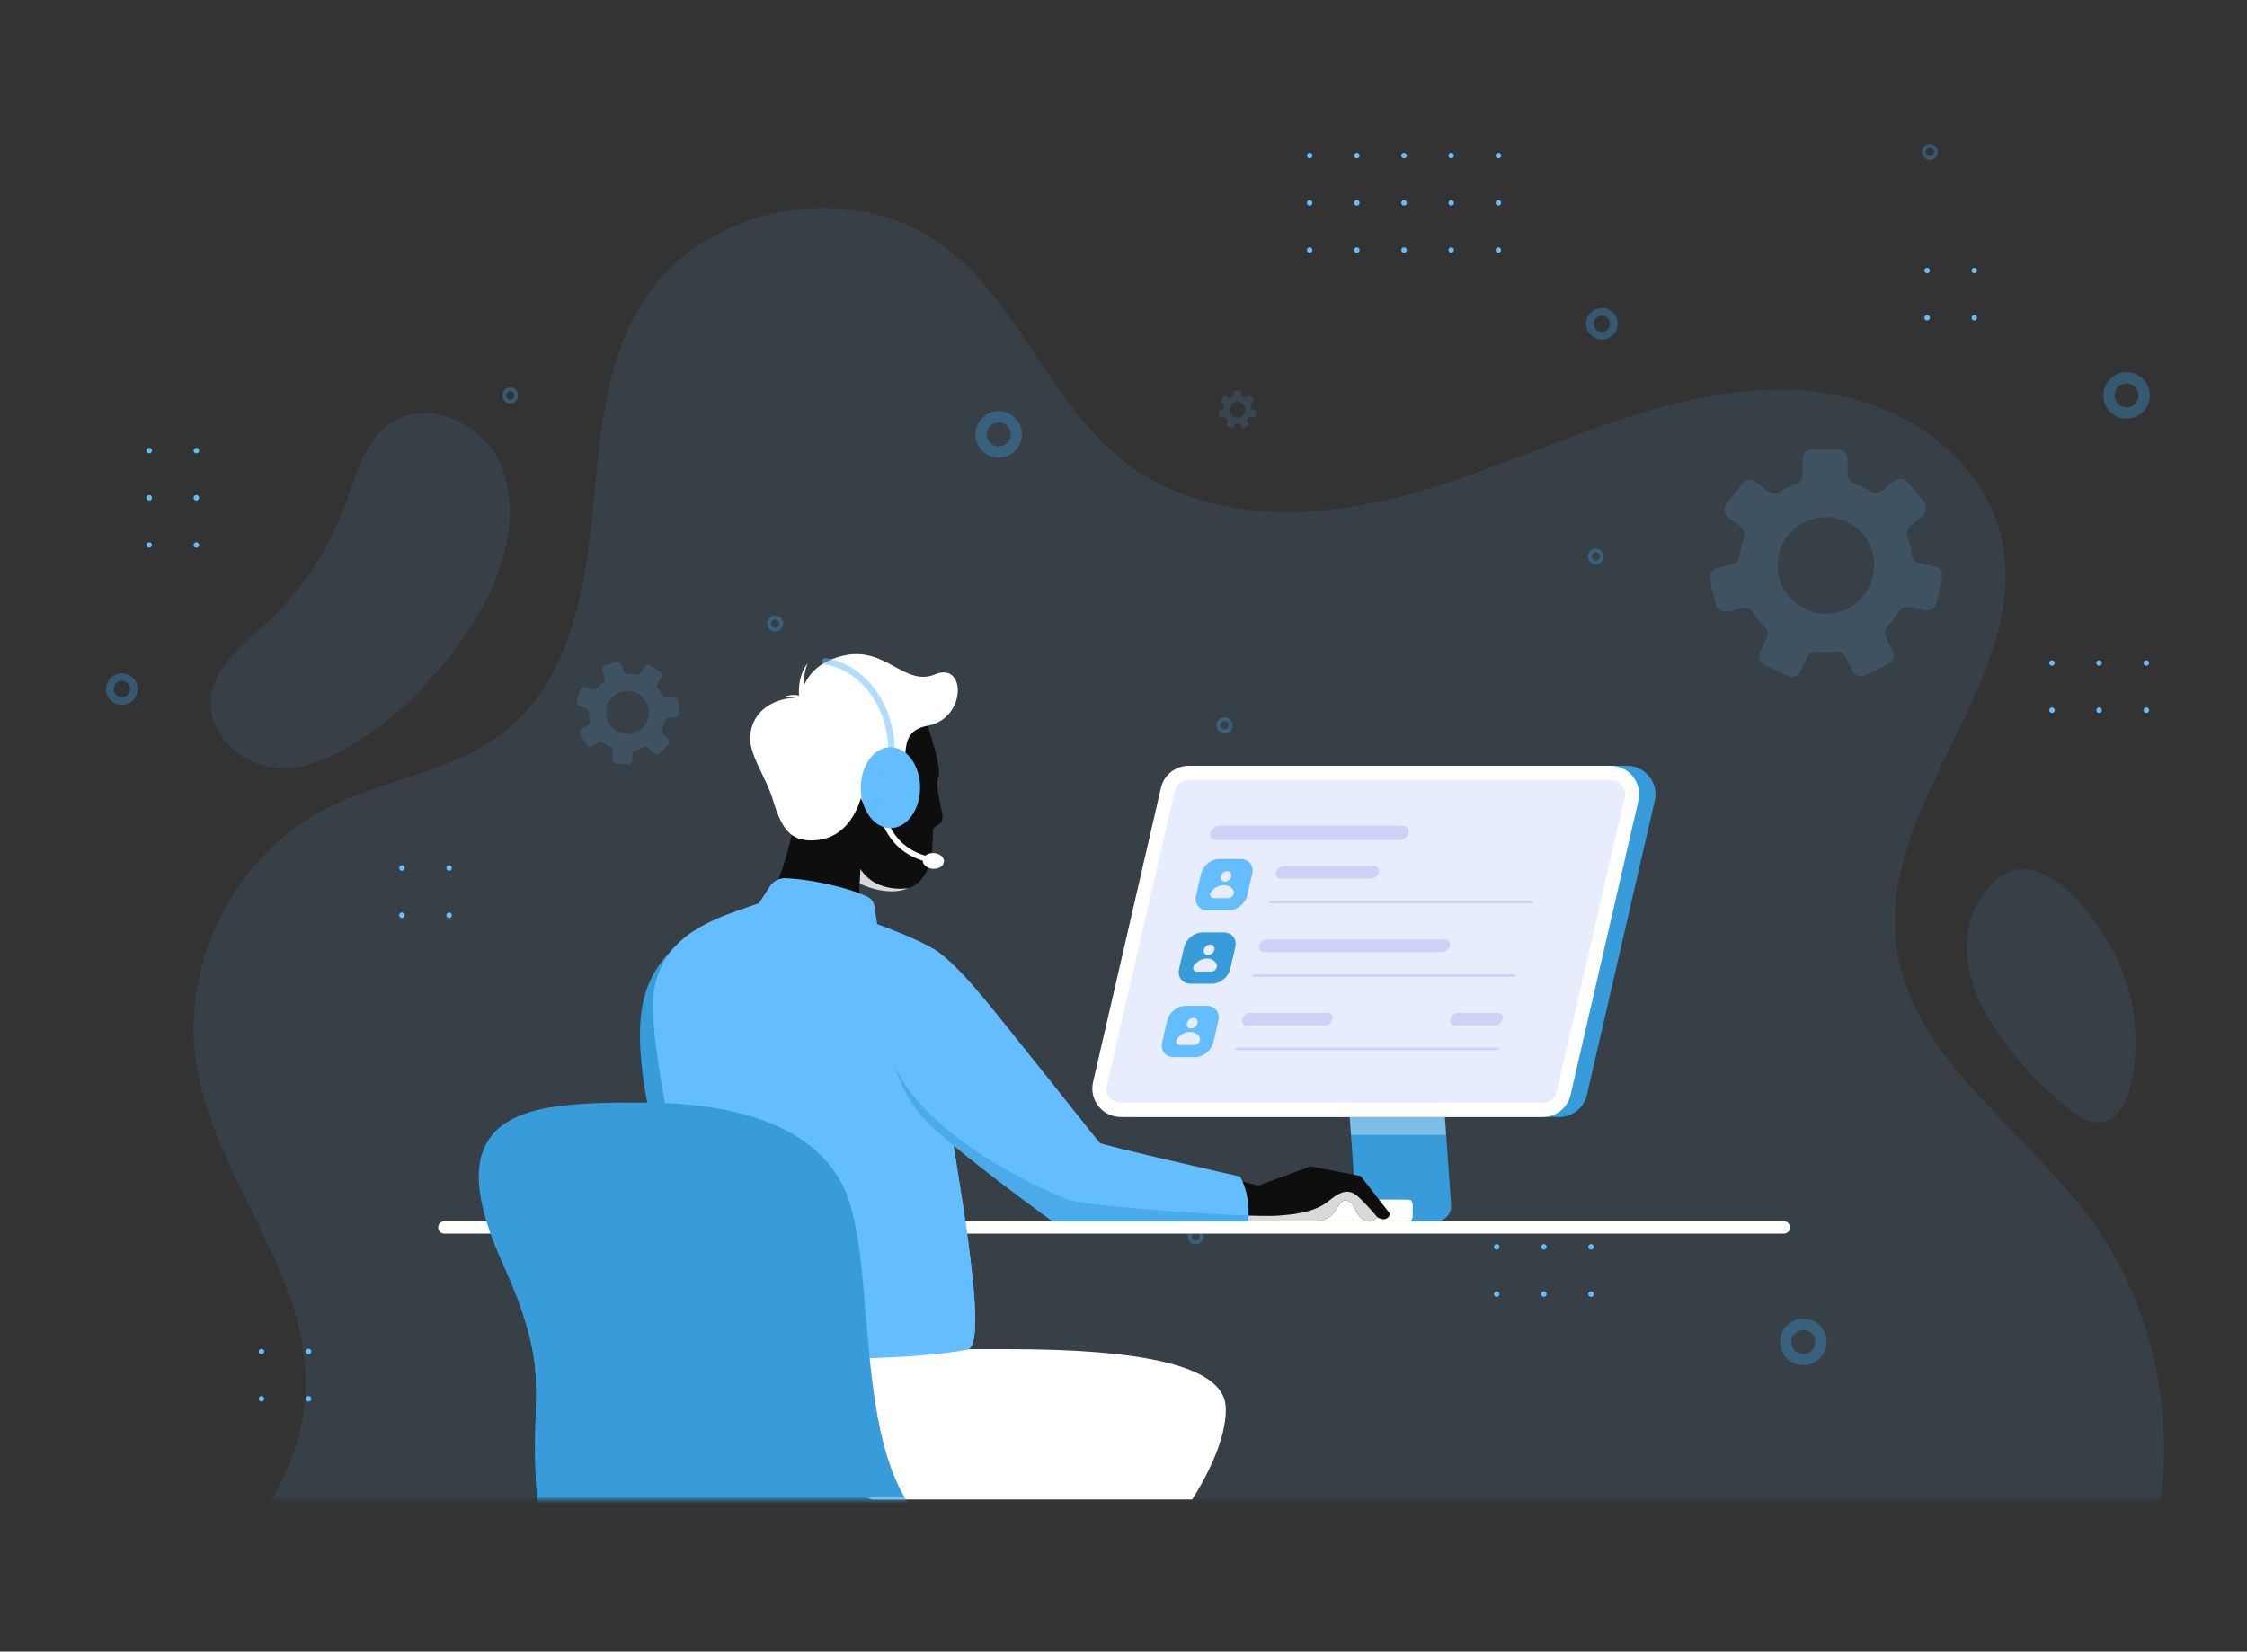 <svg xmlns="http://www.w3.org/2000/svg" width="600" height="441" viewBox="0 0 600 441" fill="none"><rect x="0" y="0" width="600" height="441" fill="#333333" stroke="none"/><mask id="mask0_1577_16368" style="mask-type:luminance" maskUnits="userSpaceOnUse" x="0" y="0" width="600" height="401"><path d="M600 0H0V400.385H600V0Z" fill="white"></path></mask><g mask="url(#mask0_1577_16368)"><path d="M81.632 371.974C83.216 340.504 56.664 314.222 52.257 283.024C48.52 256.591 62.913 228.548 86.552 216.184C102.361 207.92 121.545 206.134 135.353 194.844C151.257 181.839 155.921 159.706 157.993 139.254C160.057 118.802 160.897 97.11 172.121 79.893C188.601 54.605 227.385 47.59 251.665 65.503C272.257 80.702 280.529 108.457 300.977 123.855C320.089 138.245 346.433 139.03 369.729 133.649C393.025 128.268 414.705 117.481 437.561 110.458C455.737 104.877 475.273 101.706 493.745 106.19C512.225 110.675 529.393 124.088 534.113 142.521C543.601 179.557 502.057 213.502 506.241 251.498C509.585 281.839 539.729 300.657 557.937 325.137C581.785 357.2 584.497 403.58 564.553 438.214C562.337 442.057 514.049 436.732 507.753 436.572C488.817 436.084 469.881 435.659 450.945 435.291C412.073 434.538 373.193 434.042 334.313 433.793C256.553 433.305 178.785 433.817 101.041 435.379C88.928 435.619 59.112 438.966 60.809 418.923C61.377 412.189 70.609 404.237 73.793 398.231C78.129 390.047 81.144 381.287 81.617 371.966L81.632 371.974Z" fill="#63BDFE" fill-opacity="0.1"></path><path d="M131.233 157.215C136.017 146.589 138.353 133.969 133.409 123.415C128.465 112.861 114.217 106.439 104.489 112.837C97.209 117.625 95.009 127.05 92.001 135.226C87.673 146.974 80.537 157.672 71.353 166.168C63.849 173.111 52.473 181.695 57.417 193.41C61.337 202.699 72.377 206.871 81.481 204.413C101.785 198.943 122.921 175.673 131.233 157.207V157.215Z" fill="#63BDFE" fill-opacity="0.1"></path><path d="M528.84 239.927C525.048 245.821 524.44 253.388 526.056 260.21C527.68 267.033 531.344 273.207 535.568 278.796C540.416 285.202 546.064 291 552.344 296.005C555.072 298.175 558.4 300.313 561.8 299.528C565.688 298.623 567.72 294.363 568.728 290.496C572.536 275.978 569.12 260.002 560.568 247.79C552.744 236.628 539.632 223.167 528.84 239.919V239.927Z" fill="#63BDFE" fill-opacity="0.1"></path><path d="M350.44 41.552C350.44 41.961 350.112 42.289 349.704 42.289C349.296 42.289 348.968 41.961 348.968 41.552C348.968 41.144 349.296 40.815 349.704 40.815C350.112 40.815 350.44 41.144 350.44 41.552Z" fill="#63BDFE"></path><path d="M363.039 41.552C363.039 41.961 362.711 42.289 362.303 42.289C361.895 42.289 361.567 41.961 361.567 41.552C361.567 41.144 361.895 40.815 362.303 40.815C362.711 40.815 363.039 41.144 363.039 41.552Z" fill="#63BDFE"></path><path d="M375.64 41.552C375.64 41.961 375.312 42.289 374.904 42.289C374.496 42.289 374.168 41.961 374.168 41.552C374.168 41.144 374.496 40.815 374.904 40.815C375.312 40.815 375.64 41.144 375.64 41.552Z" fill="#63BDFE"></path><path d="M388.24 41.552C388.24 41.961 387.912 42.289 387.504 42.289C387.096 42.289 386.768 41.961 386.768 41.552C386.768 41.144 387.096 40.815 387.504 40.815C387.912 40.815 388.24 41.144 388.24 41.552Z" fill="#63BDFE"></path><path d="M400.84 41.552C400.84 41.961 400.512 42.289 400.104 42.289C399.696 42.289 399.368 41.961 399.368 41.552C399.368 41.144 399.696 40.815 400.104 40.815C400.512 40.815 400.84 41.144 400.84 41.552Z" fill="#63BDFE"></path><path d="M350.44 54.164C350.44 54.573 350.112 54.901 349.704 54.901C349.296 54.901 348.968 54.573 348.968 54.164C348.968 53.756 349.296 53.428 349.704 53.428C350.112 53.428 350.44 53.756 350.44 54.164Z" fill="#63BDFE"></path><path d="M363.039 54.164C363.039 54.573 362.711 54.901 362.303 54.901C361.895 54.901 361.567 54.573 361.567 54.164C361.567 53.756 361.895 53.428 362.303 53.428C362.711 53.428 363.039 53.756 363.039 54.164Z" fill="#63BDFE"></path><path d="M375.64 54.164C375.64 54.573 375.312 54.901 374.904 54.901C374.496 54.901 374.168 54.573 374.168 54.164C374.168 53.756 374.496 53.428 374.904 53.428C375.312 53.428 375.64 53.756 375.64 54.164Z" fill="#63BDFE"></path><path d="M388.24 54.164C388.24 54.573 387.912 54.901 387.504 54.901C387.096 54.901 386.768 54.573 386.768 54.164C386.768 53.756 387.096 53.428 387.504 53.428C387.912 53.428 388.24 53.756 388.24 54.164Z" fill="#63BDFE"></path><path d="M400.84 54.164C400.84 54.573 400.512 54.901 400.104 54.901C399.696 54.901 399.368 54.573 399.368 54.164C399.368 53.756 399.696 53.428 400.104 53.428C400.512 53.428 400.84 53.756 400.84 54.164Z" fill="#63BDFE"></path><path d="M350.44 66.776C350.44 67.185 350.112 67.513 349.704 67.513C349.296 67.513 348.968 67.185 348.968 66.776C348.968 66.368 349.296 66.04 349.704 66.04C350.112 66.04 350.44 66.368 350.44 66.776Z" fill="#63BDFE"></path><path d="M363.039 66.776C363.039 67.185 362.711 67.513 362.303 67.513C361.895 67.513 361.567 67.185 361.567 66.776C361.567 66.368 361.895 66.04 362.303 66.04C362.711 66.04 363.039 66.368 363.039 66.776Z" fill="#63BDFE"></path><path d="M375.64 66.776C375.64 67.185 375.312 67.513 374.904 67.513C374.496 67.513 374.168 67.185 374.168 66.776C374.168 66.368 374.496 66.04 374.904 66.04C375.312 66.04 375.64 66.368 375.64 66.776Z" fill="#63BDFE"></path><path d="M388.24 66.776C388.24 67.185 387.912 67.513 387.504 67.513C387.096 67.513 386.768 67.185 386.768 66.776C386.768 66.368 387.096 66.04 387.504 66.04C387.912 66.04 388.24 66.368 388.24 66.776Z" fill="#63BDFE"></path><path d="M400.84 66.776C400.84 67.185 400.512 67.513 400.104 67.513C399.696 67.513 399.368 67.185 399.368 66.776C399.368 66.368 399.696 66.04 400.104 66.04C400.512 66.04 400.84 66.368 400.84 66.776Z" fill="#63BDFE"></path><path d="M548.656 177.026C548.656 177.435 548.328 177.763 547.92 177.763C547.512 177.763 547.184 177.435 547.184 177.026C547.184 176.618 547.512 176.29 547.92 176.29C548.328 176.29 548.656 176.618 548.656 177.026Z" fill="#63BDFE"></path><path d="M561.255 177.026C561.255 177.435 560.927 177.763 560.519 177.763C560.111 177.763 559.783 177.435 559.783 177.026C559.783 176.618 560.111 176.29 560.519 176.29C560.927 176.29 561.255 176.618 561.255 177.026Z" fill="#63BDFE"></path><path d="M573.856 177.026C573.856 177.435 573.528 177.763 573.12 177.763C572.712 177.763 572.384 177.435 572.384 177.026C572.384 176.618 572.712 176.29 573.12 176.29C573.528 176.29 573.856 176.618 573.856 177.026Z" fill="#63BDFE"></path><path d="M548.656 189.639C548.656 190.047 548.328 190.375 547.92 190.375C547.512 190.375 547.184 190.047 547.184 189.639C547.184 189.23 547.512 188.902 547.92 188.902C548.328 188.902 548.656 189.23 548.656 189.639Z" fill="#63BDFE"></path><path d="M561.255 189.639C561.255 190.047 560.927 190.375 560.519 190.375C560.111 190.375 559.783 190.047 559.783 189.639C559.783 189.23 560.111 188.902 560.519 188.902C560.927 188.902 561.255 189.23 561.255 189.639Z" fill="#63BDFE"></path><path d="M573.856 189.639C573.856 190.047 573.528 190.375 573.12 190.375C572.712 190.375 572.384 190.047 572.384 189.639C572.384 189.23 572.712 188.902 573.12 188.902C573.528 188.902 573.856 189.23 573.856 189.639Z" fill="#63BDFE"></path><path d="M40.568 120.316C40.568 120.724 40.24 121.053 39.832 121.053C39.424 121.053 39.096 120.724 39.096 120.316C39.096 119.907 39.424 119.579 39.832 119.579C40.24 119.579 40.568 119.907 40.568 120.316Z" fill="#63BDFE"></path><path d="M53.167 120.316C53.167 120.724 52.839 121.053 52.431 121.053C52.023 121.053 51.695 120.724 51.695 120.316C51.695 119.907 52.023 119.579 52.431 119.579C52.839 119.579 53.167 119.907 53.167 120.316Z" fill="#63BDFE"></path><path d="M40.568 132.928C40.568 133.337 40.24 133.665 39.832 133.665C39.424 133.665 39.096 133.337 39.096 132.928C39.096 132.52 39.424 132.191 39.832 132.191C40.24 132.191 40.568 132.52 40.568 132.928Z" fill="#63BDFE"></path><path d="M53.167 132.928C53.167 133.337 52.839 133.665 52.431 133.665C52.023 133.665 51.695 133.337 51.695 132.928C51.695 132.52 52.023 132.191 52.431 132.191C52.839 132.191 53.167 132.52 53.167 132.928Z" fill="#63BDFE"></path><path d="M40.568 145.54C40.568 145.948 40.24 146.277 39.832 146.277C39.424 146.277 39.096 145.948 39.096 145.54C39.096 145.132 39.424 144.803 39.832 144.803C40.24 144.803 40.568 145.132 40.568 145.54Z" fill="#63BDFE"></path><path d="M53.167 145.54C53.167 145.948 52.839 146.277 52.431 146.277C52.023 146.277 51.695 145.948 51.695 145.54C51.695 145.132 52.023 144.803 52.431 144.803C52.839 144.803 53.167 145.132 53.167 145.54Z" fill="#63BDFE"></path><path d="M424.848 333.673C424.44 333.673 424.112 333.345 424.112 332.936C424.112 332.528 424.44 332.2 424.848 332.2C425.256 332.2 425.584 332.528 425.584 332.936C425.584 333.345 425.256 333.673 424.848 333.673Z" fill="#63BDFE"></path><path d="M424.848 346.285C424.44 346.285 424.112 345.957 424.112 345.549C424.112 345.14 424.44 344.812 424.848 344.812C425.256 344.812 425.584 345.14 425.584 345.549C425.584 345.957 425.256 346.285 424.848 346.285Z" fill="#63BDFE"></path><path d="M412.248 333.673C411.84 333.673 411.512 333.345 411.512 332.936C411.512 332.528 411.84 332.2 412.248 332.2C412.656 332.2 412.984 332.528 412.984 332.936C412.984 333.345 412.656 333.673 412.248 333.673Z" fill="#63BDFE"></path><path d="M412.248 346.285C411.84 346.285 411.512 345.957 411.512 345.549C411.512 345.14 411.84 344.812 412.248 344.812C412.656 344.812 412.984 345.14 412.984 345.549C412.984 345.957 412.656 346.285 412.248 346.285Z" fill="#63BDFE"></path><path d="M399.648 333.673C399.24 333.673 398.912 333.345 398.912 332.936C398.912 332.528 399.24 332.2 399.648 332.2C400.056 332.2 400.384 332.528 400.384 332.936C400.384 333.345 400.056 333.673 399.648 333.673Z" fill="#63BDFE"></path><path d="M399.648 346.285C399.24 346.285 398.912 345.957 398.912 345.549C398.912 345.14 399.24 344.812 399.648 344.812C400.056 344.812 400.384 345.14 400.384 345.549C400.384 345.957 400.056 346.285 399.648 346.285Z" fill="#63BDFE"></path><path d="M119.912 232.52C119.504 232.52 119.176 232.191 119.176 231.783C119.176 231.375 119.504 231.046 119.912 231.046C120.32 231.046 120.648 231.375 120.648 231.783C120.648 232.191 120.32 232.52 119.912 232.52Z" fill="#63BDFE"></path><path d="M119.912 245.132C119.504 245.132 119.176 244.804 119.176 244.395C119.176 243.987 119.504 243.659 119.912 243.659C120.32 243.659 120.648 243.987 120.648 244.395C120.648 244.804 120.32 245.132 119.912 245.132Z" fill="#63BDFE"></path><path d="M107.312 232.52C106.904 232.52 106.576 232.191 106.576 231.783C106.576 231.375 106.904 231.046 107.312 231.046C107.72 231.046 108.048 231.375 108.048 231.783C108.048 232.191 107.72 232.52 107.312 232.52Z" fill="#63BDFE"></path><path d="M107.312 245.132C106.904 245.132 106.576 244.804 106.576 244.395C106.576 243.987 106.904 243.659 107.312 243.659C107.72 243.659 108.048 243.987 108.048 244.395C108.048 244.804 107.72 245.132 107.312 245.132Z" fill="#63BDFE"></path><path d="M527.191 72.99C527.598 72.99 527.927 72.661 527.927 72.254C527.927 71.847 527.598 71.517 527.191 71.517C526.785 71.517 526.455 71.847 526.455 72.254C526.455 72.661 526.785 72.99 527.191 72.99Z" fill="#63BDFE"></path><path d="M527.191 85.603C527.598 85.603 527.927 85.273 527.927 84.866C527.927 84.459 527.598 84.129 527.191 84.129C526.785 84.129 526.455 84.459 526.455 84.866C526.455 85.273 526.785 85.603 527.191 85.603Z" fill="#63BDFE"></path><path d="M514.591 72.99C514.998 72.99 515.327 72.661 515.327 72.254C515.327 71.847 514.998 71.517 514.591 71.517C514.185 71.517 513.855 71.847 513.855 72.254C513.855 72.661 514.185 72.99 514.591 72.99Z" fill="#63BDFE"></path><path d="M514.591 85.603C514.998 85.603 515.327 85.273 515.327 84.866C515.327 84.459 514.998 84.129 514.591 84.129C514.185 84.129 513.855 84.459 513.855 84.866C513.855 85.273 514.185 85.603 514.591 85.603Z" fill="#63BDFE"></path><path d="M82.407 361.628C81.999 361.628 81.671 361.299 81.671 360.891C81.671 360.483 81.999 360.154 82.407 360.154C82.815 360.154 83.143 360.483 83.143 360.891C83.143 361.299 82.815 361.628 82.407 361.628Z" fill="#63BDFE"></path><path d="M82.407 374.24C81.999 374.24 81.671 373.912 81.671 373.503C81.671 373.095 81.999 372.767 82.407 372.767C82.815 372.767 83.143 373.095 83.143 373.503C83.143 373.912 82.815 374.24 82.407 374.24Z" fill="#63BDFE"></path><path d="M69.807 361.628C69.399 361.628 69.071 361.299 69.071 360.891C69.071 360.483 69.399 360.154 69.807 360.154C70.215 360.154 70.543 360.483 70.543 360.891C70.543 361.299 70.215 361.628 69.807 361.628Z" fill="#63BDFE"></path><path d="M69.807 374.24C69.399 374.24 69.071 373.912 69.071 373.503C69.071 373.095 69.399 372.767 69.807 372.767C70.215 372.767 70.543 373.095 70.543 373.503C70.543 373.912 70.215 374.24 69.807 374.24Z" fill="#63BDFE"></path><g opacity="0.14"><path d="M181.432 190.215L181.096 187.188C181.024 186.555 180.456 186.099 179.824 186.171L177.968 186.379C177.488 186.435 177.024 186.187 176.808 185.755C176.48 185.074 176.08 184.433 175.608 183.841C175.312 183.464 175.288 182.936 175.552 182.528L176.544 180.95C176.88 180.414 176.72 179.701 176.184 179.356L173.616 177.731C173.08 177.395 172.368 177.555 172.024 178.091L171.032 179.669C170.776 180.077 170.288 180.285 169.816 180.181C169.456 180.101 169.08 180.037 168.704 179.989C168.328 179.949 167.952 179.925 167.576 179.925C167.096 179.925 166.664 179.605 166.512 179.148L165.896 177.387C165.688 176.786 165.032 176.466 164.424 176.674L161.552 177.675C160.952 177.883 160.632 178.54 160.84 179.148L161.456 180.91C161.616 181.366 161.48 181.879 161.104 182.183C160.52 182.656 159.976 183.184 159.504 183.777C159.2 184.153 158.688 184.289 158.24 184.129L156.48 183.512C155.88 183.304 155.224 183.617 155.008 184.217L154 187.084C153.792 187.684 154.104 188.341 154.704 188.557L156.464 189.174C156.92 189.334 157.232 189.758 157.232 190.239C157.232 191.008 157.312 191.76 157.48 192.481C157.584 192.954 157.376 193.434 156.96 193.69L155.376 194.683C154.84 195.02 154.672 195.732 155.008 196.277L156.624 198.855C156.96 199.392 157.672 199.56 158.216 199.224L159.8 198.231C160.208 197.974 160.736 197.99 161.112 198.295C161.696 198.759 162.336 199.168 163.016 199.496C163.448 199.704 163.696 200.177 163.64 200.657L163.432 202.515C163.36 203.147 163.816 203.724 164.448 203.796L167.464 204.14C168.096 204.212 168.672 203.756 168.744 203.123L168.952 201.266C169.008 200.785 169.352 200.385 169.824 200.273C170.568 200.104 171.28 199.856 171.952 199.528C172.384 199.32 172.904 199.424 173.248 199.76L174.568 201.081C175.016 201.53 175.744 201.538 176.2 201.081L178.352 198.935C178.8 198.487 178.808 197.758 178.352 197.302L177.032 195.98C176.688 195.636 176.592 195.116 176.8 194.683C177.12 194.011 177.376 193.298 177.544 192.553C177.656 192.081 178.056 191.736 178.536 191.688L180.392 191.48C181.024 191.408 181.48 190.84 181.408 190.207L181.432 190.215ZM166.888 195.94C163.736 195.58 161.472 192.737 161.832 189.582C162.192 186.427 165.032 184.161 168.184 184.521C171.336 184.882 173.6 187.725 173.24 190.88C172.88 194.035 170.04 196.301 166.888 195.94Z" fill="#63BDFE"></path><path d="M335.256 111.091L335.496 110.002C335.544 109.77 335.4 109.545 335.176 109.497L334.504 109.353C334.328 109.313 334.2 109.177 334.176 109.001C334.144 108.721 334.08 108.456 333.984 108.192C333.928 108.024 333.984 107.84 334.12 107.728L334.656 107.295C334.84 107.151 334.864 106.879 334.72 106.695L334.016 105.822C333.872 105.638 333.6 105.614 333.416 105.758L332.88 106.19C332.744 106.302 332.544 106.318 332.4 106.222C332.28 106.15 332.16 106.086 332.032 106.022C331.904 105.966 331.776 105.91 331.648 105.862C331.48 105.806 331.368 105.646 331.368 105.47V104.781C331.368 104.549 331.168 104.356 330.936 104.356H329.816C329.584 104.364 329.392 104.557 329.392 104.789V105.478C329.392 105.654 329.288 105.814 329.12 105.878C328.856 105.974 328.608 106.094 328.376 106.246C328.224 106.342 328.032 106.326 327.896 106.214L327.36 105.79C327.176 105.646 326.912 105.678 326.768 105.862L326.08 106.743C325.936 106.927 325.968 107.191 326.152 107.335L326.696 107.76C326.832 107.872 326.896 108.056 326.84 108.224C326.752 108.488 326.688 108.761 326.664 109.033C326.648 109.209 326.512 109.353 326.344 109.393L325.68 109.553C325.448 109.609 325.312 109.834 325.368 110.066L325.624 111.155C325.68 111.387 325.904 111.523 326.136 111.467L326.8 111.307C326.976 111.267 327.152 111.339 327.248 111.483C327.4 111.716 327.568 111.932 327.768 112.132C327.896 112.26 327.92 112.452 327.848 112.612L327.552 113.237C327.448 113.445 327.544 113.701 327.752 113.806L328.76 114.286C328.968 114.39 329.224 114.294 329.328 114.086L329.624 113.469C329.696 113.309 329.864 113.213 330.04 113.229C330.32 113.261 330.6 113.253 330.872 113.229C331.048 113.205 331.216 113.301 331.296 113.461L331.6 114.078C331.704 114.286 331.96 114.374 332.168 114.27L333.168 113.773C333.376 113.669 333.464 113.413 333.36 113.205L333.056 112.588C332.976 112.428 333.008 112.236 333.128 112.108C333.32 111.916 333.488 111.691 333.64 111.451C333.736 111.299 333.912 111.227 334.088 111.267L334.76 111.419C334.992 111.467 335.216 111.323 335.264 111.099L335.256 111.091ZM329.52 111.355C328.464 110.859 328.016 109.593 328.512 108.536C329.008 107.479 330.272 107.031 331.328 107.527C332.384 108.024 332.832 109.289 332.336 110.346C331.84 111.403 330.576 111.852 329.52 111.355Z" fill="#63BDFE"></path><path d="M517.088 161.003L518.56 154.332C518.872 152.931 517.984 151.554 516.592 151.241L512.504 150.336C511.448 150.104 510.632 149.239 510.496 148.166C510.288 146.477 509.896 144.827 509.328 143.234C508.968 142.209 509.312 141.072 510.152 140.391L513.408 137.748C514.52 136.851 514.688 135.218 513.792 134.105L509.496 128.796C508.6 127.683 506.968 127.515 505.856 128.411L502.6 131.054C501.76 131.735 500.568 131.839 499.648 131.262C498.936 130.822 498.2 130.421 497.424 130.053C496.648 129.685 495.872 129.372 495.08 129.1C494.056 128.748 493.376 127.771 493.368 126.682L493.336 122.486C493.328 121.052 492.16 119.899 490.728 119.915L483.904 119.963C482.472 119.971 481.32 121.14 481.336 122.574L481.368 126.77C481.368 127.851 480.712 128.844 479.696 129.212C478.104 129.789 476.584 130.533 475.144 131.438C474.232 132.015 473.048 131.935 472.192 131.262L468.896 128.676C467.768 127.795 466.144 127.987 465.264 129.108L461.048 134.481C460.168 135.61 460.36 137.236 461.48 138.117L464.776 140.711C465.624 141.384 465.992 142.513 465.64 143.538C465.088 145.163 464.72 146.821 464.544 148.487C464.424 149.568 463.624 150.441 462.568 150.689L458.496 151.65C457.104 151.978 456.24 153.371 456.568 154.765L458.136 161.411C458.464 162.804 459.856 163.669 461.248 163.341L465.32 162.38C466.376 162.132 467.488 162.556 468.072 163.469C468.976 164.886 470.048 166.208 471.256 167.409C472.024 168.17 472.208 169.347 471.744 170.324L469.952 174.111C469.344 175.409 469.896 176.954 471.184 177.563L477.352 180.485C478.648 181.094 480.192 180.542 480.8 179.252L482.592 175.465C483.056 174.488 484.08 173.879 485.152 173.991C486.848 174.167 488.544 174.151 490.216 173.959C491.296 173.831 492.328 174.424 492.8 175.393L494.64 179.156C495.272 180.445 496.824 180.974 498.104 180.341L504.232 177.33C505.512 176.698 506.048 175.144 505.416 173.863L503.576 170.099C503.096 169.123 503.264 167.945 504.024 167.177C505.192 165.984 506.24 164.654 507.144 163.189C507.712 162.268 508.824 161.828 509.88 162.068L513.976 162.973C515.376 163.285 516.752 162.396 517.064 161.003H517.088ZM482.032 162.644C475.592 159.593 472.84 151.914 475.888 145.46C478.936 139.014 486.608 136.259 493.056 139.31C499.496 142.361 502.248 150.04 499.2 156.494C496.152 162.941 488.48 165.695 482.032 162.644Z" fill="#63BDFE"></path></g><path opacity="0.37" d="M266.681 120.716C269.279 120.716 271.385 118.608 271.385 116.008C271.385 113.407 269.279 111.299 266.681 111.299C264.083 111.299 261.977 113.407 261.977 116.008C261.977 118.608 264.083 120.716 266.681 120.716Z" stroke="#399CDA" stroke-width="3" stroke-linecap="round" stroke-linejoin="round"></path><path opacity="0.37" d="M572.544 105.589C572.544 108.192 570.44 110.298 567.84 110.298C565.24 110.298 563.136 108.192 563.136 105.589C563.136 102.987 565.24 100.881 567.84 100.881C570.44 100.881 572.544 102.987 572.544 105.589Z" stroke="#399CDA" stroke-width="3" stroke-linecap="round" stroke-linejoin="round"></path><path opacity="0.37" d="M486.24 358.336C486.24 360.939 484.136 363.045 481.536 363.045C478.936 363.045 476.832 360.939 476.832 358.336C476.832 355.734 478.936 353.628 481.536 353.628C484.136 353.628 486.24 355.734 486.24 358.336Z" stroke="#399CDA" stroke-width="3" stroke-linecap="round" stroke-linejoin="round"></path><path opacity="0.37" d="M206.968 168.13C207.856 168.13 208.576 167.409 208.576 166.52C208.576 165.631 207.856 164.911 206.968 164.911C206.08 164.911 205.36 165.631 205.36 166.52C205.36 167.409 206.08 168.13 206.968 168.13Z" stroke="#399CDA" stroke-width="1.02" stroke-linecap="round" stroke-linejoin="round"></path><path opacity="0.37" d="M427.736 148.583C427.736 149.472 427.016 150.192 426.128 150.192C425.24 150.192 424.521 149.472 424.521 148.583C424.521 147.694 425.24 146.973 426.128 146.973C427.016 146.973 427.736 147.694 427.736 148.583Z" stroke="#399CDA" stroke-width="1.02" stroke-linecap="round" stroke-linejoin="round"></path><path opacity="0.37" d="M328.584 193.674C328.584 194.563 327.864 195.284 326.976 195.284C326.088 195.284 325.368 194.563 325.368 193.674C325.368 192.786 326.088 192.065 326.976 192.065C327.864 192.065 328.584 192.786 328.584 193.674Z" stroke="#399CDA" stroke-width="1.02" stroke-linecap="round" stroke-linejoin="round"></path><path opacity="0.37" d="M319.264 331.751C320.152 331.751 320.872 331.03 320.872 330.141C320.872 329.252 320.152 328.532 319.264 328.532C318.376 328.532 317.656 329.252 317.656 330.141C317.656 331.03 318.376 331.751 319.264 331.751Z" stroke="#399CDA" stroke-width="1.02" stroke-linecap="round" stroke-linejoin="round"></path><path opacity="0.37" d="M136.256 107.199C137.145 107.199 137.864 106.478 137.864 105.59C137.864 104.701 137.145 103.98 136.256 103.98C135.368 103.98 134.648 104.701 134.648 105.59C134.648 106.478 135.368 107.199 136.256 107.199Z" stroke="#399CDA" stroke-width="1.02" stroke-linecap="round" stroke-linejoin="round"></path><path opacity="0.37" d="M516.936 40.567C516.936 41.456 516.216 42.177 515.328 42.177C514.44 42.177 513.72 41.456 513.72 40.567C513.72 39.678 514.44 38.958 515.328 38.958C516.216 38.958 516.936 39.678 516.936 40.567Z" stroke="#399CDA" stroke-width="1.02" stroke-linecap="round" stroke-linejoin="round"></path><path opacity="0.37" d="M32.536 187.212C34.308 187.212 35.744 185.775 35.744 184.001C35.744 182.228 34.308 180.79 32.536 180.79C30.764 180.79 29.328 182.228 29.328 184.001C29.328 185.775 30.764 187.212 32.536 187.212Z" stroke="#399CDA" stroke-width="2.05" stroke-linecap="round" stroke-linejoin="round"></path><path opacity="0.37" d="M430.944 86.467C430.944 88.245 429.504 89.678 427.736 89.678C425.968 89.678 424.528 88.237 424.528 86.467C424.528 84.698 425.968 83.256 427.736 83.256C429.504 83.256 430.944 84.698 430.944 86.467Z" stroke="#399CDA" stroke-width="2.05" stroke-linecap="round" stroke-linejoin="round"></path></g><path d="M476.346 329.413H118.654C117.743 329.413 117 328.67 117 327.757C117 326.845 117.743 326.102 118.654 326.102H476.346C477.257 326.102 478 326.845 478 327.757C478 328.67 477.257 329.413 476.346 329.413Z" fill="white"></path><path d="M383.235 261.726C383.086 259.59 381.31 257.927 379.163 257.927H355.598C355.085 257.927 354.667 258.346 354.667 258.86C354.667 259.374 355.085 259.793 355.598 259.793H356.922C357.354 259.793 357.712 260.124 357.745 260.556L361.79 317.923C361.993 320.755 359.744 323.168 356.908 323.168H343.384C342.56 323.168 341.892 323.837 341.892 324.661C341.892 325.486 342.56 326.155 343.384 326.155H383.403C385.767 326.155 387.637 324.148 387.475 321.782L383.241 261.719L383.235 261.726Z" fill="#399CDA"></path><path opacity="0.33" d="M385.72 296.952H360.312L360.737 303.034H386.145L385.72 296.952Z" fill="white"></path><path d="M416.333 298.269H303.647C298.759 298.269 295.14 293.714 296.24 288.942L314.363 210.381C315.16 206.927 318.232 204.48 321.77 204.48H434.455C439.344 204.48 442.963 209.036 441.862 213.807L423.74 292.369C422.943 295.823 419.871 298.269 416.333 298.269Z" fill="#399CDA"></path><path d="M411.965 298.27H299.279C294.391 298.27 290.772 293.714 291.872 288.943L309.995 210.381C310.791 206.928 313.864 204.481 317.402 204.481H430.087C434.976 204.481 438.595 209.036 437.494 213.808L419.372 292.37C418.575 295.823 415.503 298.27 411.965 298.27Z" fill="white"></path><path d="M299.279 294.417C298.131 294.417 297.058 293.903 296.342 292.998C295.626 292.099 295.363 290.936 295.619 289.815L313.742 211.253C314.14 209.536 315.639 208.34 317.402 208.34H430.087C431.235 208.34 432.309 208.853 433.024 209.759C433.74 210.658 434.003 211.821 433.747 212.942L415.624 291.504C415.233 293.221 413.727 294.417 411.965 294.417H299.279Z" fill="#E8EDFE"></path><path d="M299.279 294.417C298.131 294.417 297.058 293.903 296.342 292.998C295.626 292.099 295.363 290.936 295.619 289.815L313.742 211.253C314.14 209.536 315.639 208.34 317.402 208.34H430.087C431.235 208.34 432.309 208.853 433.024 209.759C433.74 210.658 434.003 211.821 433.747 212.942L415.624 291.504C415.233 293.221 413.727 294.417 411.965 294.417H299.279Z" fill="#E8EDFE"></path><path d="M296.24 320.356H375.287C376.327 320.356 377.164 320.931 377.164 321.641V324.81C377.164 325.52 376.32 326.094 375.287 326.094H296.24C295.201 326.094 294.363 325.52 294.363 324.81V321.641C294.363 320.931 295.207 320.356 296.24 320.356Z" fill="white"></path><path d="M345.017 320.356H376.421C376.833 320.356 377.17 320.931 377.17 321.641V324.81C377.17 325.52 376.84 326.094 376.421 326.094H345.017C344.605 326.094 344.268 325.52 344.268 324.81V321.641C344.268 320.931 344.598 320.356 345.017 320.356Z" fill="white"></path><path d="M196.04 244.694C196.04 244.694 175.001 248.905 171.51 268.62C167.742 289.923 182.313 327.75 182.313 327.75H209.403L196.04 244.694Z" fill="#399CDA"></path><path d="M318.341 400.385H232.786C211.949 392.849 211.429 360.246 211.429 360.246H269.308C303.433 360.246 326.646 364.314 327.288 375.554C327.808 384.658 320.968 396.289 318.341 400.385Z" fill="white"></path><path d="M213.826 189.199C213.826 189.199 211.847 181.812 215.696 177.047C215.696 177.047 213.448 181.704 215.696 186.901L213.826 189.206V189.199Z" fill="white"></path><path d="M215.143 186.983C215.143 186.983 213.569 184.529 209.403 186.07C209.403 186.07 212.719 185.672 213.63 187.679L215.143 186.983Z" fill="white"></path><path d="M212.272 218.593C212.272 218.593 209.855 233.854 203.596 243.491C203.596 243.491 225.256 245.417 229.112 249.432L229.753 227.102L212.272 218.586V218.593Z" fill="#0E0E0E"></path><path d="M246.761 190.964C247.881 194.174 251.575 205.258 250.609 207.346C249.644 209.435 250.933 213.449 251.575 217.146C252.216 220.843 249.488 219.877 249.171 221.641C248.854 223.405 249.975 234.009 243.236 236.902C236.497 239.794 227.348 236.26 220.927 229.994C214.506 223.729 206.16 206.062 219.003 193.532C231.838 181.001 246.767 190.964 246.767 190.964H246.761Z" fill="#0E0E0E"></path><path d="M228.983 210.8C228.983 210.8 230.692 217.795 235.533 217.748L230.435 207.488L228.983 210.793V210.8Z" fill="#D9D9D9"></path><path d="M230.388 210.962C230.388 210.962 228.389 224.412 216.674 224.412C211.387 224.412 208.849 221.803 206.445 213.774C204.453 207.123 199.733 201.304 200.348 196.107C201.469 186.631 212.501 185.665 213.865 186.712C213.865 186.712 213.784 177.717 225.182 175.067C236.573 172.418 241.468 183.502 249.732 180.048C257.997 176.595 258.132 191.862 247.714 193.789C237.295 195.708 245.641 206.711 237.376 208.718C229.112 210.726 230.388 210.969 230.388 210.969V210.962Z" fill="white"></path><path d="M238.72 210.009C239.125 214.071 237.7 217.538 235.539 217.754C233.379 217.971 230.718 214.463 230.313 210.401C229.908 206.339 231.913 203.264 234.074 203.048C236.235 202.831 238.314 205.947 238.72 210.009Z" fill="#0E0E0E"></path><path d="M201.893 242.376L205.56 236.685C206.478 235.259 208.085 234.434 209.773 234.502C211.914 234.583 215.236 234.88 219.57 235.779C226.268 237.158 230.002 238.658 231.812 239.551C232.696 239.99 233.304 240.835 233.459 241.815L235.039 252.007C235.039 252.007 230.11 247.742 222.271 245.485C214.439 243.227 201.887 242.382 201.887 242.382L201.893 242.376Z" fill="#63BDFE"></path><path d="M202.717 241.153C202.717 241.153 211.738 240.288 220.496 242.423C229.246 244.559 246.343 250.885 250.623 254.312C254.904 257.738 250.482 273.371 252.379 290.403C254.31 307.759 265.255 361.246 257.862 360.408C257.862 360.408 247.031 362.794 222.42 362.794C197.809 362.794 186.046 365.152 186.904 351.013C187.761 336.881 171.881 279.332 174.662 264.125C177.444 248.918 191.381 245.12 202.724 241.16L202.717 241.153Z" fill="#63BDFE"></path><path d="M257.863 360.395C265.256 361.239 254.311 307.745 252.38 290.389C251.671 284.036 251.847 277.872 252.117 272.472H237.215C237.215 272.472 241.759 309.624 247.039 333.049C249.72 344.958 249.672 354.812 248.984 361.625C255.034 361.016 257.869 360.395 257.869 360.395H257.863Z" fill="#63BDFE"></path><path d="M324.83 313.672L335.998 316.592L349.914 311.435L363.31 314.017L371.21 324.161C371.21 324.161 370.521 326.655 367.773 325.02C367.773 325.02 366.484 326.987 363.992 325.574C361.501 324.161 362.014 320.89 359.441 320.546C356.862 320.201 357.294 326.081 351.109 326.081H327.322L324.83 313.665V313.672Z" fill="#0E0E0E"></path><path d="M332.42 326.087H351.11C357.295 326.087 356.862 320.207 359.442 320.552C362.021 320.897 361.501 324.161 363.993 325.581C366.484 326.993 367.774 325.026 367.774 325.026C367.774 325.026 365.411 322.134 363.155 319.991C360.907 317.849 358.989 317.173 354.83 320.667C350.664 324.161 343.689 324.384 341.441 324.594C339.192 324.803 333.385 324.594 333.385 324.594L332.427 326.094L332.42 326.087Z" fill="#D9D9D9"></path><path d="M229.748 232.049L229.559 235.949C229.559 235.949 236.81 239.639 242.604 237.152C242.604 237.152 234.001 238.713 229.748 232.049Z" fill="#D9D9D9"></path><path d="M249.321 253.413C255.85 257.204 265.857 270.471 273.129 279.474C281.258 289.537 293.027 304.534 293.669 305.177C294.31 305.819 331.116 314.172 331.116 314.172C331.116 314.172 334.114 318.883 333.256 326.169H281.116C281.116 326.169 255.222 307.474 247.032 299.047C235.797 287.483 231.347 261.131 249.321 253.419V253.413Z" fill="#63BDFE"></path><path d="M236.768 209.333C237.605 206.663 238.064 203.764 238.064 200.743C238.064 188.334 230.347 178.088 220.36 176.574" stroke="#63BDFE" stroke-opacity="0.5" stroke-width="1.71" stroke-linecap="round" stroke-linejoin="round"></path><path d="M235.87 217.862C235.87 217.862 237.707 228.527 250.603 229.926" stroke="white" stroke-width="1.48" stroke-miterlimit="10"></path><path d="M252.062 230.068C251.988 231.231 250.664 232.096 249.098 231.995C247.531 231.9 246.323 230.879 246.397 229.717C246.471 228.555 247.794 227.689 249.361 227.791C250.927 227.885 252.136 228.906 252.062 230.068Z" fill="white"></path><path d="M237.769 221.12C242.139 221.12 245.682 216.287 245.682 210.326C245.682 204.365 242.139 199.533 237.769 199.533C233.398 199.533 229.855 204.365 229.855 210.326C229.855 216.287 233.398 221.12 237.769 221.12Z" fill="#63BDFE"></path><path d="M239.545 218.051C242.674 218.051 245.21 214.593 245.21 210.326C245.21 206.06 242.674 202.601 239.545 202.601C236.416 202.601 233.88 206.06 233.88 210.326C233.88 214.593 236.416 218.051 239.545 218.051Z" fill="#63BDFE" fill-opacity="0.5"></path><path d="M239.875 217.605C242.821 217.605 245.209 214.346 245.209 210.326C245.209 206.306 242.821 203.047 239.875 203.047C236.929 203.047 234.541 206.306 234.541 210.326C234.541 214.346 236.929 217.605 239.875 217.605Z" fill="#63BDFE"></path><path opacity="0.56" d="M285.31 320.357C279.375 318.214 247.694 304.217 238.876 284.563C240.571 290.166 243.454 295.35 247.033 299.034C255.223 307.468 281.117 326.156 281.117 326.156H333.257C333.317 325.615 333.358 325.095 333.378 324.581C320.495 324.23 289.591 321.898 285.31 320.35V320.357Z" fill="#399CDA"></path><path d="M298.515 294.417C296.253 293.755 295.18 291.734 295.625 289.815L313.748 211.253C314.146 209.536 315.645 208.34 317.408 208.34H430.843C433.111 208.995 434.192 211.023 433.746 212.942L415.623 291.504C415.232 293.221 413.726 294.417 411.964 294.417H298.515Z" fill="#E8EDFE"></path><path d="M328.164 243.072H322.425C320.237 243.072 318.866 241.295 319.373 239.098L320.696 233.353C321.203 231.164 323.39 229.379 325.578 229.379H331.317C333.505 229.379 334.876 231.157 334.369 233.353L333.046 239.098C332.539 241.288 330.352 243.072 328.164 243.072Z" fill="#63BDFE"></path><path d="M366.11 234.624H342.011C341.08 234.624 340.499 233.867 340.715 232.935C340.931 232.002 341.863 231.245 342.795 231.245H366.893C367.825 231.245 368.405 232.002 368.189 232.935C367.973 233.867 367.041 234.624 366.11 234.624Z" fill="#D0D1F7"></path><path d="M408.857 241.214H339.142C338.953 241.214 338.838 241.066 338.886 240.877C338.926 240.687 339.115 240.539 339.304 240.539H409.019C409.209 240.539 409.323 240.687 409.276 240.877C409.236 241.066 409.047 241.214 408.857 241.214Z" fill="#D0D1F7"></path><path d="M323.641 262.672H317.901C315.714 262.672 314.343 260.895 314.849 258.698L316.173 252.954C316.679 250.764 318.867 248.979 321.055 248.979H326.794C328.981 248.979 330.352 250.757 329.846 252.954L328.522 258.698C328.016 260.888 325.828 262.672 323.641 262.672Z" fill="#399CDA"></path><path d="M385.083 254.224H337.488C336.556 254.224 335.976 253.467 336.192 252.534C336.408 251.602 337.339 250.845 338.271 250.845H385.867C386.798 250.845 387.379 251.602 387.163 252.534C386.947 253.467 386.015 254.224 385.083 254.224Z" fill="#D0D1F7"></path><path d="M404.334 260.814H334.619C334.43 260.814 334.315 260.665 334.362 260.476C334.403 260.287 334.592 260.138 334.781 260.138H404.496C404.685 260.138 404.8 260.287 404.753 260.476C404.712 260.665 404.523 260.814 404.334 260.814Z" fill="#D0D1F7"></path><path d="M319.123 282.272H313.384C311.196 282.272 309.825 280.494 310.332 278.298L311.655 272.553C312.162 270.363 314.349 268.579 316.537 268.579H322.276C324.464 268.579 325.835 270.357 325.328 272.553L324.005 278.298C323.498 280.488 321.311 282.272 319.123 282.272Z" fill="#63BDFE"></path><path d="M353.742 273.825H332.972C332.041 273.825 331.46 273.068 331.676 272.135C331.892 271.202 332.824 270.445 333.756 270.445H354.525C355.457 270.445 356.037 271.202 355.821 272.135C355.605 273.068 354.674 273.825 353.742 273.825Z" fill="#D0D1F7"></path><path d="M399.177 273.825H388.55C387.618 273.825 387.037 273.068 387.253 272.135C387.469 271.202 388.401 270.445 389.333 270.445H399.961C400.892 270.445 401.473 271.202 401.257 272.135C401.041 273.068 400.109 273.825 399.177 273.825Z" fill="#D0D1F7"></path><path d="M399.818 280.414H330.103C329.914 280.414 329.799 280.265 329.847 280.076C329.887 279.887 330.076 279.738 330.265 279.738H399.98C400.17 279.738 400.284 279.887 400.237 280.076C400.196 280.265 400.007 280.414 399.818 280.414Z" fill="#D0D1F7"></path><path d="M373.761 224.318H324.693C323.64 224.318 322.978 223.459 323.221 222.405C323.464 221.351 324.518 220.492 325.578 220.492H374.645C375.698 220.492 376.36 221.351 376.117 222.405C375.874 223.459 374.821 224.318 373.761 224.318Z" fill="#D0D1F7"></path><path d="M328.786 234.023C328.603 234.8 327.833 235.429 327.057 235.429C326.28 235.429 325.801 234.8 325.977 234.023C326.152 233.246 326.929 232.617 327.705 232.617C328.482 232.617 328.961 233.246 328.786 234.023Z" fill="#E8EDFE"></path><path d="M326.848 236.341C325.592 236.341 324.336 237.003 323.485 238.003C322.81 238.801 323.155 239.835 324.093 239.835H327.982C328.921 239.835 329.745 238.801 329.441 238.003C329.056 237.003 328.104 236.341 326.848 236.341Z" fill="#E8EDFE"></path><path d="M324.26 253.623C324.085 254.4 323.308 255.028 322.532 255.028C321.755 255.028 321.276 254.4 321.451 253.623C321.627 252.845 322.403 252.217 323.18 252.217C323.956 252.217 324.436 252.845 324.26 253.623Z" fill="#E8EDFE"></path><path d="M322.323 255.94C321.067 255.94 319.811 256.603 318.96 257.603C318.285 258.401 318.629 259.435 319.568 259.435H323.457C324.396 259.435 325.219 258.401 324.915 257.603C324.531 256.603 323.579 255.94 322.323 255.94Z" fill="#E8EDFE"></path><path d="M319.744 273.223C319.569 274 318.792 274.628 318.016 274.628C317.239 274.628 316.76 274 316.936 273.223C317.111 272.445 317.888 271.817 318.664 271.817C319.441 271.817 319.92 272.445 319.744 273.223Z" fill="#E8EDFE"></path><path d="M317.807 275.541C316.551 275.541 315.295 276.203 314.444 277.204C313.769 278.001 314.114 279.035 315.052 279.035H318.941C319.88 279.035 320.704 278.001 320.4 277.204C320.015 276.203 319.063 275.541 317.807 275.541Z" fill="#E8EDFE"></path><mask id="mask1_1577_16368" style="mask-type:luminance" maskUnits="userSpaceOnUse" x="117" y="292" width="127" height="109"><path d="M243.845 292.045H117V400.385H243.845V292.045Z" fill="white"></path></mask><g mask="url(#mask1_1577_16368)"><path d="M176.836 433.617C176.836 433.617 151.658 426.142 149.707 398.115C147.755 370.087 154.19 367.417 140.605 337.321C127.02 307.225 136.216 296.972 158.721 295.006C181.225 293.039 217.869 294.715 226.626 320.404C235.384 346.094 225.229 408.273 261.339 413.68C297.442 419.086 315.558 413.166 316.672 417.018C317.786 420.871 322.641 431.252 295.936 433.617C269.232 435.983 176.836 433.617 176.836 433.617Z" fill="#399CDA"></path><path d="M170.422 433.617C170.422 433.617 145.244 426.142 143.292 398.115C141.341 370.087 147.776 367.417 134.191 337.321C120.605 307.225 129.802 296.972 152.306 295.006C174.811 293.039 211.455 294.715 220.212 320.404C228.97 346.094 218.815 408.273 254.925 413.68C291.028 419.086 309.144 413.166 310.258 417.018C311.372 420.871 316.227 431.252 289.522 433.617C262.818 435.983 170.422 433.617 170.422 433.617Z" fill="#399CDA"></path><path d="M232.758 434.618C232.096 434.199 231.428 433.8 230.746 433.415C223.521 429.38 215.48 427.088 207.728 424.196C199.977 421.303 192.239 417.633 186.662 411.517C178.796 402.886 176.29 390.653 169.761 380.968C164.474 373.128 156.784 367.302 149.782 360.942C146.217 357.698 142.78 354.245 139.951 350.325C139.586 349.818 139.242 349.297 138.897 348.777C146.088 368.708 141.619 374.122 143.286 398.108C145.238 426.136 170.416 433.611 170.416 433.611C170.416 433.611 201.455 434.408 232.751 434.611L232.758 434.618Z" fill="#399CDA"></path></g></svg>